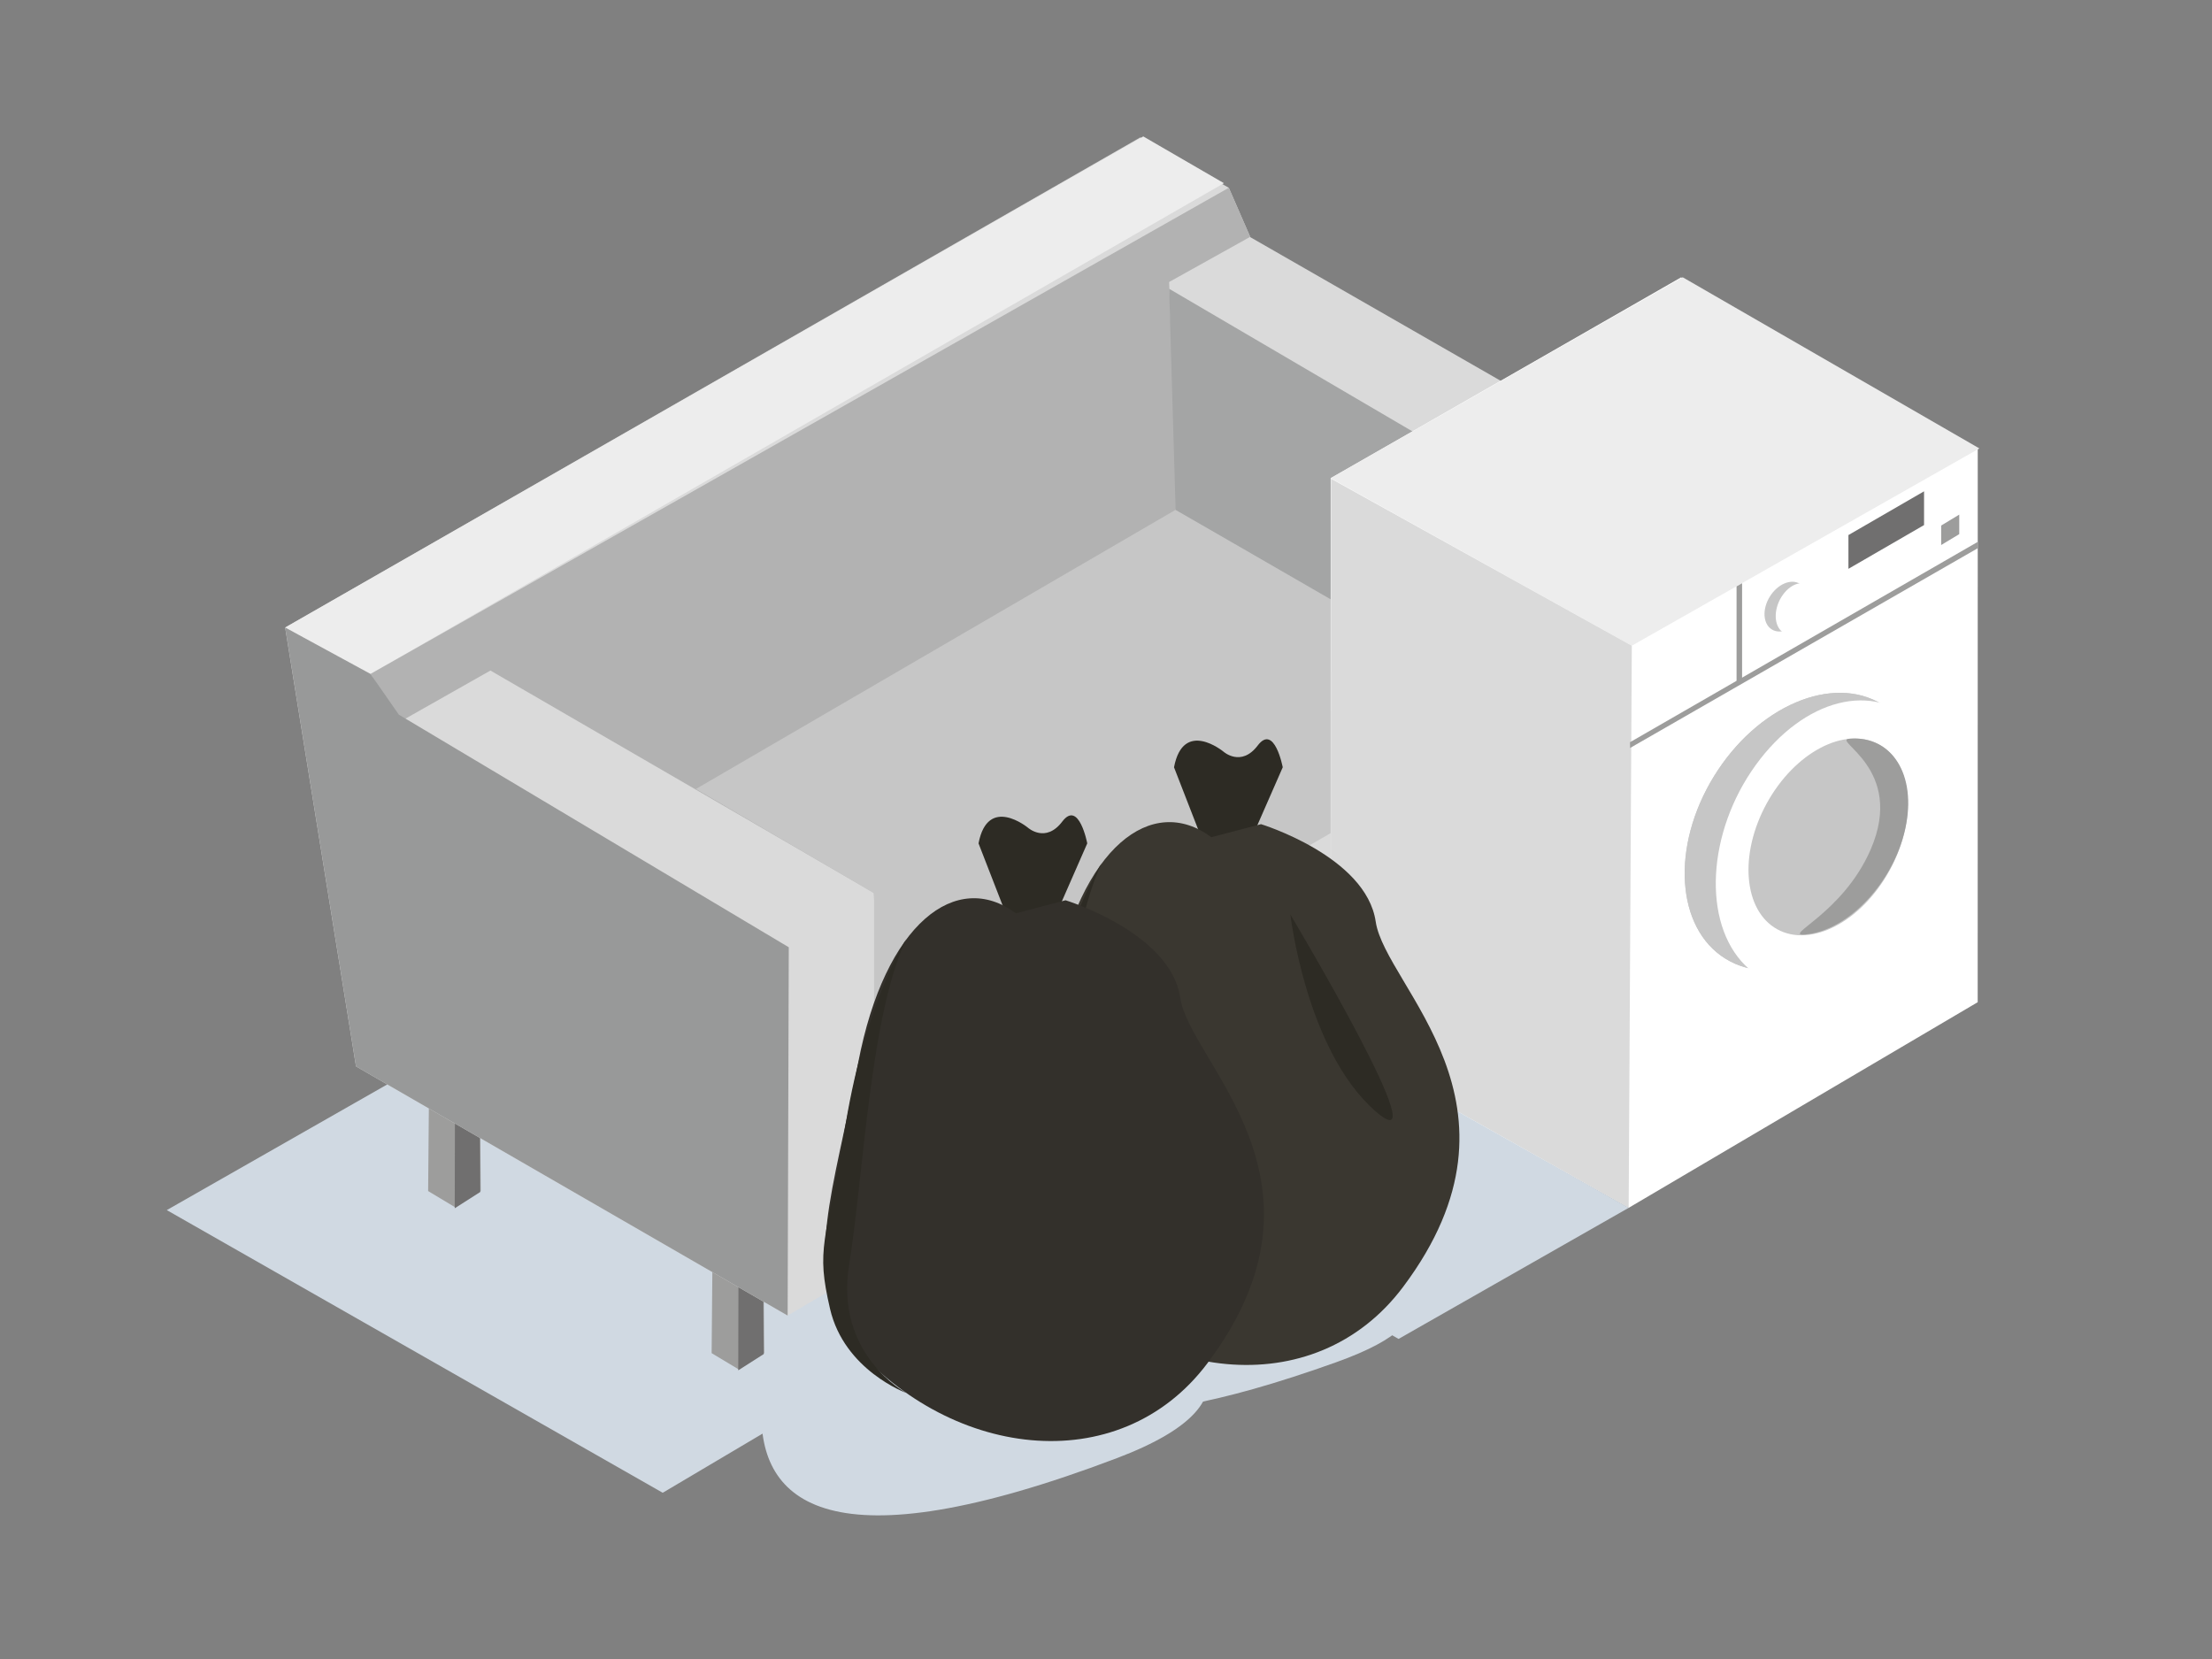 <?xml version="1.0" encoding="UTF-8"?><svg id="Small" xmlns="http://www.w3.org/2000/svg" viewBox="0 0 800 600"><rect x="0" y="0" width="800" height="600" fill="#808080" stroke="none"/><defs><style>.cls-1{fill:#ededed;}.cls-2{fill:#fff;}.cls-3{fill:#989999;}.cls-4{fill:#9d9d9c;}.cls-5{fill:#33302b;}.cls-6{fill:#a4a5a5;}.cls-7{fill:#b2b2b2;}.cls-8{fill:#d0d9e2;}.cls-9{fill:#dadada;}.cls-10{fill:#c6c6c6;}.cls-11{fill:#706f6f;}.cls-12{fill:#2d2b24;}.cls-13{fill:#3a3730;}</style></defs><g id="Sofa_1"><polygon class="cls-8" points="167.72 376.43 60.32 437.65 239.68 539.88 392.36 449.42 167.72 376.43"/><path class="cls-8" d="M303.34,433.09s-108.07,173.43,100.6,94.27c113.26-42.97-100.6-94.27-100.6-94.27Z"/><g><polygon class="cls-4" points="173.86 430.76 164.64 436.64 154.84 430.76 155.16 393.73 173.57 393.73 173.86 430.76"/><polygon class="cls-11" points="173.68 431.1 164.46 436.99 164.56 394.06 173.4 394.07 173.68 431.1"/></g><g><polyline class="cls-4" points="276.11 452.34 276.39 489.38 267.17 495.26 257.37 489.38 257.7 452.34"/><polyline class="cls-11" points="275.93 452.68 276.21 489.72 267 495.6 267.1 452.67"/></g><g><polyline class="cls-4" points="565.83 283.81 566.11 320.85 556.89 326.73 547.09 320.85 547.42 283.81"/><polyline class="cls-11" points="565.65 284.15 565.93 321.19 556.72 327.07 556.82 284.14"/></g><path class="cls-9" d="M103.14,226.95L412.41,49.69l32,18.22,7.79,17.87,138.06,79.2,.63,122.9s-.27,10.55-7.47,13.73c-7.2,3.19-298.57,174.18-298.57,174.18l-156.1-90.12-25.63-158.73Z"/><polygon class="cls-1" points="103.14 226.95 133.19 244.23 442.65 66.25 413.48 49.34 103.14 226.95"/><polygon class="cls-7" points="555.99 258.46 319.12 390.4 316.05 322.9 177.37 242.51 144.85 260.92 134.01 243.74 444.41 67.91 452.16 85.65 422.83 101.99 425.9 184.21 555.99 258.46"/><polygon class="cls-10" points="555.27 258.63 316.11 396.53 316.11 323.06 251.7 285.34 425.18 184.38 555.27 258.63"/><polygon class="cls-6" points="422.83 104.44 425.18 184.38 555.49 259.61 555.49 182.19 422.83 104.44"/><polygon class="cls-3" points="103.14 226.95 128.77 385.68 284.86 475.79 285.27 342.59 144.24 258.46 134.01 243.74 103.14 226.95"/></g><g id="WashM_2"><polygon class="cls-2" points="589.03 436.83 481.26 376.69 481.26 172.93 607.98 100.31 715.28 162.21 715.26 362.46 589.03 436.83"/><polygon class="cls-1" points="481.26 172.93 590.17 233.53 715.87 162.18 608.57 100.28 481.26 172.93"/><polygon class="cls-9" points="481.39 173.14 590.17 233.53 589.03 436.83 481.26 376.09 481.39 173.14"/><polygon class="cls-4" points="589.54 270.52 589.5 268.44 715.29 195.97 715.29 198.27 589.54 270.52"/><g><ellipse class="cls-10" cx="652.43" cy="300.8" rx="54.02" ry="38.18" transform="translate(54.34 698.83) rotate(-58.4)"/><path class="cls-2" d="M693.3,261.91c15.43,15.72,13.23,43.89-4.29,68.13s-45.96,30.94-57.87,19.07c-15.57-15.52-13.73-48.11,3.79-72.35,17.52-24.23,42.94-30.57,58.37-14.85Z"/><ellipse class="cls-10" cx="661.14" cy="302.63" rx="38.14" ry="25.31" transform="translate(77.17 735.84) rotate(-61.16)"/><path class="cls-4" d="M652.85,337.97c15.24-1.23,31.82-18.48,36.2-38.15,4.37-19.67-4.92-33.89-20.16-32.66-6.76,.54,20.46,10.62,7.63,40.15-10.07,23.16-32.15,31.34-23.67,30.66Z"/></g><g><ellipse class="cls-10" cx="652.43" cy="300.8" rx="54.02" ry="38.18" transform="translate(54.34 698.83) rotate(-58.4)"/><path class="cls-2" d="M693.3,261.91c15.43,15.72,13.23,43.89-4.29,68.13s-45.96,30.94-57.87,19.07c-15.57-15.52-13.73-48.11,3.79-72.35,17.52-24.23,42.94-30.57,58.37-14.85Z"/><ellipse class="cls-10" cx="661.14" cy="302.63" rx="38.14" ry="25.31" transform="translate(77.17 735.84) rotate(-61.16)"/><path class="cls-4" d="M652.85,337.97c15.24-1.23,31.82-18.48,36.2-38.15,4.37-19.67-4.92-33.89-20.16-32.66-6.76,.54,20.46,10.62,7.63,40.15-10.07,23.16-32.15,31.34-23.67,30.66Z"/></g><polygon class="cls-4" points="630.05 246.55 628.05 246.55 628.05 212.08 630.05 210.93 630.05 246.55"/><polygon class="cls-11" points="695.86 189.9 668.51 205.72 668.51 193.51 695.86 177.69 695.86 189.9"/><polygon class="cls-4" points="708.59 193.17 702.05 197.12 702.05 190.07 708.59 186.11 708.59 193.17"/><g><ellipse class="cls-10" cx="645.93" cy="219.44" rx="9.69" ry="6.85" transform="translate(120.53 654.57) rotate(-58.4)"/><path class="cls-2" d="M655.26,212.47c2.77,2.82,2.37,7.87-.77,12.22-3.14,4.35-8.25,5.55-10.38,3.42-2.79-2.78-2.46-8.63,.68-12.98,3.14-4.35,7.7-5.49,10.47-2.66Z"/></g><polygon class="cls-8" points="589.03 436.83 505.81 484.24 397.56 422.54 481.26 376.09 589.03 436.83"/></g><g id="Binbag_2"><path class="cls-8" d="M391.96,432.7s-83.57,122.62,91.33,59.96c94.93-34.01-91.33-59.96-91.33-59.96Z"/><path class="cls-12" d="M424.6,277.5l14.3,36.8,13.03-9.44,11.99-27.36s-3.01-15.86-9.04-7.89c-6.03,7.96-12.41,2.22-12.41,2.22,0,0-14.51-11.97-17.87,5.67Z"/><path class="cls-13" d="M376.72,455.99c-14.95-27.06-4.83-51.1,4.34-99.09,9.7-50.8,35.66-70.04,57.04-54.11l17.97-4.72s38,11.64,41.47,35.24c3.47,23.59,59.46,66.06,9.91,132.12-32.11,42.82-94.59,34.72-130.74-9.44"/><path class="cls-12" d="M466.69,330.77s5.62,48.9,30.56,70.94c24.93,22.04-30.56-70.94-30.56-70.94Z"/><path class="cls-12" d="M398.49,312.11s-14.44,21.92-21.89,66.5c-7.45,44.59-10.86,44.91-5.71,67.19,5.15,22.29,27.59,30.45,27.59,30.45,0,0-25.93-13.72-20.7-46.18s7.59-90.47,20.7-117.97Z"/><path class="cls-12" d="M353.9,305.02l14.3,36.8,13.03-9.44,11.99-27.36s-3.01-15.86-9.04-7.89c-6.03,7.96-12.41,2.22-12.41,2.22,0,0-14.51-11.97-17.87,5.67Z"/><path class="cls-5" d="M306.02,483.51c-14.95-27.06-4.83-51.1,4.34-99.09,9.7-50.8,35.66-70.04,57.04-54.11l17.97-4.72s38,11.64,41.47,35.24c3.47,23.59,59.46,66.06,9.91,132.12-32.11,42.82-94.59,34.72-130.74-9.44"/><path class="cls-12" d="M327.79,339.64s-14.44,21.92-21.89,66.5-10.86,44.91-5.71,67.19c5.15,22.29,27.59,30.45,27.59,30.45,0,0-25.93-13.72-20.7-46.18,5.23-32.46,7.59-90.47,20.7-117.97Z"/></g></svg>